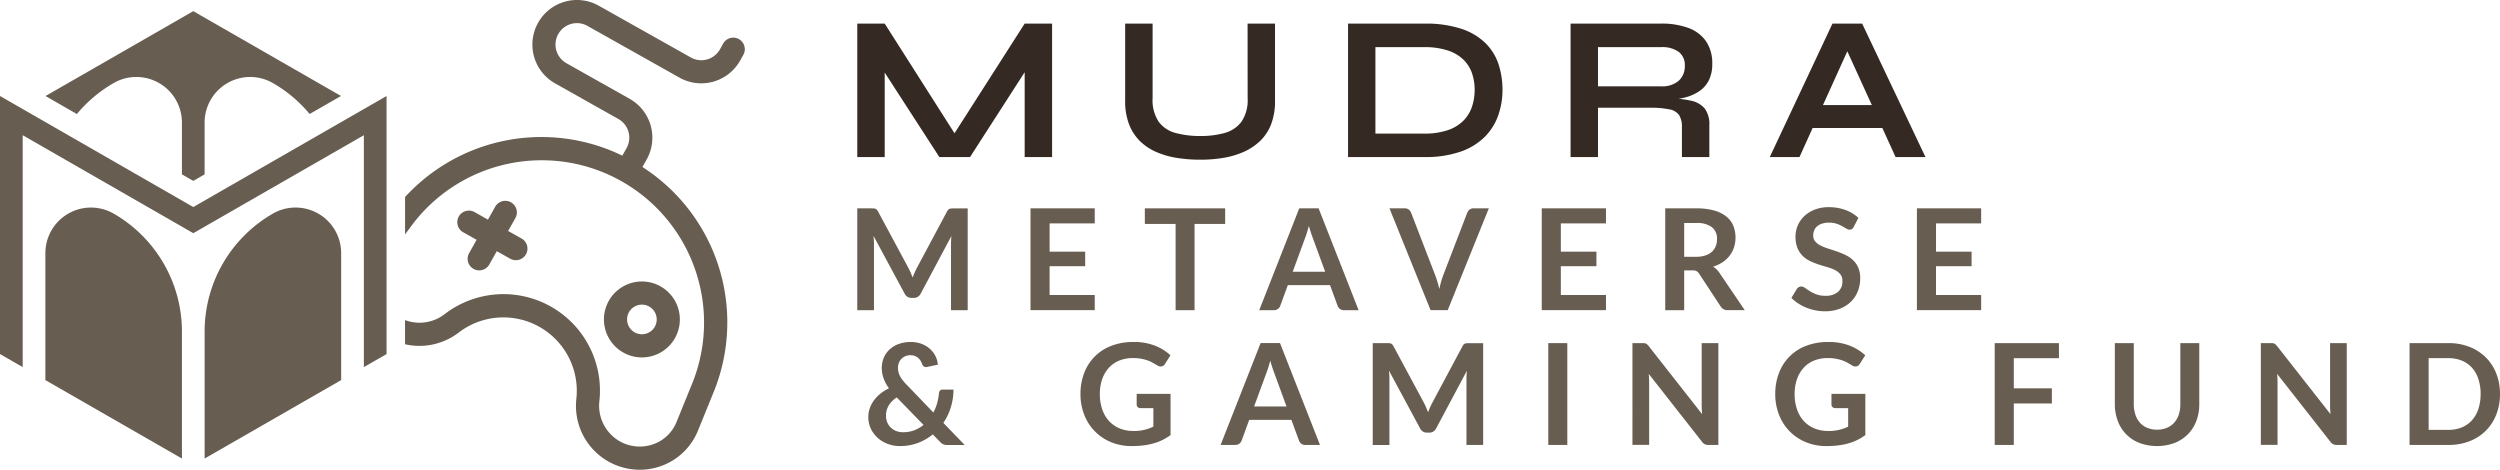 <svg id="Group_1161" data-name="Group 1161" xmlns="http://www.w3.org/2000/svg" xmlns:xlink="http://www.w3.org/1999/xlink" width="302.102" height="56.759" viewBox="0 0 302.102 56.759">
  <defs>
    <clipPath id="clip-path">
      <rect id="Rectangle_818" data-name="Rectangle 818" width="302.102" height="56.759" fill="none"/>
    </clipPath>
  </defs>
  <path id="Path_647" data-name="Path 647" d="M196.935,18.353,188.5,5.1h-3.314V21.227H188.5V11.021l6.6,10.205h3.712l6.6-10.249V21.227h3.315V5.1h-3.315Z" transform="translate(-81.591 -2.249)" fill="#342a23"/>
  <g id="Group_1160" data-name="Group 1160" transform="translate(0 0)">
    <g id="Group_1159" data-name="Group 1159" clip-path="url(#clip-path)">
      <path id="Path_648" data-name="Path 648" d="M257.851,14.1a4.651,4.651,0,0,1-.76,2.879,3.806,3.806,0,0,1-2.043,1.345,10.757,10.757,0,0,1-2.9.361,11.214,11.214,0,0,1-2.976-.361,3.736,3.736,0,0,1-2.056-1.345,4.706,4.706,0,0,1-.748-2.879v-9H243.05v9.345a7.749,7.749,0,0,0,.46,2.791,5.737,5.737,0,0,0,1.284,2.018,6.528,6.528,0,0,0,1.955,1.333,10.047,10.047,0,0,0,2.505.736,17.96,17.96,0,0,0,2.889.224,16.958,16.958,0,0,0,2.8-.224,10.044,10.044,0,0,0,2.466-.736,6.891,6.891,0,0,0,1.981-1.333,5.572,5.572,0,0,0,1.31-2.018,7.76,7.76,0,0,0,.461-2.791V5.1h-3.315Z" transform="translate(-107.086 -2.249)" fill="#342a23"/>
      <path id="Path_649" data-name="Path 649" d="M307.861,7.508a7.511,7.511,0,0,0-2.9-1.758,13.688,13.688,0,0,0-4.536-.648H291.2V21.226h9.22a12.886,12.886,0,0,0,4.4-.66,7.7,7.7,0,0,0,2.916-1.794,6.96,6.96,0,0,0,1.619-2.6,9.265,9.265,0,0,0,.511-3.064,9.951,9.951,0,0,0-.462-3.041,6.379,6.379,0,0,0-1.545-2.554M306.2,15.071a4.406,4.406,0,0,1-1,1.7,4.784,4.784,0,0,1-1.882,1.183,8.674,8.674,0,0,1-2.978.437h-5.831V7.945h5.831a8.927,8.927,0,0,1,2.978.423,4.823,4.823,0,0,1,1.882,1.146,4.221,4.221,0,0,1,1,1.644,6.275,6.275,0,0,1,.3,1.945,6.5,6.5,0,0,1-.3,1.968" transform="translate(-128.302 -2.248)" fill="#342a23"/>
      <path id="Path_650" data-name="Path 650" d="M354.88,13.227a3.424,3.424,0,0,0,1.109-1.3,4.312,4.312,0,0,0,.4-1.943,4.68,4.68,0,0,0-.773-2.779,4.465,4.465,0,0,0-2.155-1.595,9.375,9.375,0,0,0-3.252-.511H339.268V21.227h3.314V15.271h6.254a11.036,11.036,0,0,1,2.405.2,1.8,1.8,0,0,1,1.159.71,2.682,2.682,0,0,1,.323,1.433v3.613h3.315V17.389a3.154,3.154,0,0,0-.561-2.031,2.952,2.952,0,0,0-1.683-.947,10.655,10.655,0,0,0-1.466-.216,9.273,9.273,0,0,0,.919-.207,5.346,5.346,0,0,0,1.632-.761m-2.542-1.22a3.05,3.05,0,0,1-2.131.673h-7.625V7.945h7.625a3.41,3.41,0,0,1,2.131.573,1.989,1.989,0,0,1,.736,1.67,2.345,2.345,0,0,1-.736,1.819" transform="translate(-149.479 -2.249)" fill="#342a23"/>
      <path id="Path_651" data-name="Path 651" d="M389.874,5.1,382.3,21.227h3.588l1.591-3.513H395.9l1.6,3.513h3.613L393.462,5.1Zm-1.145,9.844,2.941-6.495,2.963,6.495Z" transform="translate(-168.438 -2.249)" fill="#342a23"/>
      <path id="Path_652" data-name="Path 652" d="M191.631,52.773q.123.294.242.591.119-.306.247-.6t.272-.57l3.642-6.816a.945.945,0,0,1,.141-.2.436.436,0,0,1,.162-.111.722.722,0,0,1,.2-.043c.073-.006.162-.008.264-.008h1.727V57.313h-2.017V49.365q0-.222.013-.486c.008-.176.021-.355.039-.536l-3.719,6.978a.977.977,0,0,1-.332.37.862.862,0,0,1-.477.132h-.315a.86.86,0,0,1-.477-.132.983.983,0,0,1-.332-.37l-3.77-7q.034.281.047.549c.008.178.013.344.013.5v7.948h-2.017V45.008h1.728q.153,0,.263.008a.722.722,0,0,1,.2.043.486.486,0,0,1,.166.111.857.857,0,0,1,.144.2l3.676,6.833q.144.273.268.566" transform="translate(-81.591 -19.83)" fill="#675d50"/>
      <path id="Path_653" data-name="Path 653" d="M230.369,45.008v1.821h-5.455v3.413h4.3V52h-4.3v3.481h5.455v1.829h-7.761V45.008Z" transform="translate(-98.079 -19.83)" fill="#675d50"/>
      <path id="Path_654" data-name="Path 654" d="M257.007,45.008v1.881h-3.7V57.313h-2.289V46.889H247.3V45.008Z" transform="translate(-108.957 -19.83)" fill="#675d50"/>
      <path id="Path_655" data-name="Path 655" d="M284.026,57.314h-1.771a.777.777,0,0,1-.489-.149.845.845,0,0,1-.276-.37l-.919-2.511h-5.1l-.919,2.511a.811.811,0,0,1-.268.357.755.755,0,0,1-.489.162h-1.778l4.833-12.306h2.341Zm-7.965-4.647h3.923l-1.5-4.093c-.068-.181-.143-.4-.225-.643s-.163-.515-.243-.8q-.119.435-.234.809c-.076.25-.152.468-.225.656Z" transform="translate(-119.849 -19.83)" fill="#675d50"/>
      <path id="Path_656" data-name="Path 656" d="M300.146,45.008h1.847a.771.771,0,0,1,.485.145.884.884,0,0,1,.28.374l2.894,7.506c.1.244.189.512.276.8s.172.6.251.924a10.539,10.539,0,0,1,.486-1.728l2.885-7.506a.878.878,0,0,1,.271-.357.737.737,0,0,1,.486-.162h1.847l-4.97,12.305h-2.069Z" transform="translate(-132.242 -19.83)" fill="#675d50"/>
      <path id="Path_657" data-name="Path 657" d="M340.8,45.008v1.821h-5.455v3.413h4.3V52h-4.3v3.481H340.8v1.829h-7.761V45.008Z" transform="translate(-146.732 -19.83)" fill="#675d50"/>
      <path id="Path_658" data-name="Path 658" d="M362.007,52.505v4.808h-2.289V45.008h3.753a7.845,7.845,0,0,1,2.158.26,4.117,4.117,0,0,1,1.472.727,2.8,2.8,0,0,1,.842,1.119,3.921,3.921,0,0,1,.085,2.608,3.388,3.388,0,0,1-.528,1,3.55,3.55,0,0,1-.851.792,4.491,4.491,0,0,1-1.154.545,2.259,2.259,0,0,1,.749.706l3.081,4.545h-2.059a1.008,1.008,0,0,1-.507-.119,1.04,1.04,0,0,1-.353-.341l-2.587-3.94a.911.911,0,0,0-.319-.315,1.117,1.117,0,0,0-.515-.093Zm0-1.642h1.43a3.541,3.541,0,0,0,1.128-.162,2.185,2.185,0,0,0,.792-.447,1.8,1.8,0,0,0,.464-.676,2.348,2.348,0,0,0,.153-.86,1.749,1.749,0,0,0-.616-1.438,2.955,2.955,0,0,0-1.886-.5h-1.463Z" transform="translate(-158.489 -19.83)" fill="#675d50"/>
      <path id="Path_659" data-name="Path 659" d="M394.5,47.139a.628.628,0,0,1-.217.263.541.541,0,0,1-.293.077.74.74,0,0,1-.383-.132c-.142-.087-.309-.186-.5-.293a4.164,4.164,0,0,0-.677-.294,2.849,2.849,0,0,0-.915-.132,2.665,2.665,0,0,0-.83.115,1.753,1.753,0,0,0-.6.319,1.278,1.278,0,0,0-.361.489,1.6,1.6,0,0,0-.119.625,1.091,1.091,0,0,0,.242.723,2.026,2.026,0,0,0,.643.493,6,6,0,0,0,.911.366q.51.161,1.042.344a10.193,10.193,0,0,1,1.043.426,3.6,3.6,0,0,1,.911.613,2.775,2.775,0,0,1,.642.906,3.146,3.146,0,0,1,.243,1.3,4.254,4.254,0,0,1-.285,1.562,3.6,3.6,0,0,1-.834,1.268,3.927,3.927,0,0,1-1.34.851,4.935,4.935,0,0,1-1.812.311,5.88,5.88,0,0,1-1.157-.115,6.1,6.1,0,0,1-1.093-.328,5.674,5.674,0,0,1-.979-.511,4.814,4.814,0,0,1-.813-.663l.664-1.1a.852.852,0,0,1,.225-.2.557.557,0,0,1,.294-.081.816.816,0,0,1,.459.174q.247.175.583.388a4.5,4.5,0,0,0,.792.387,3.057,3.057,0,0,0,1.094.175,2.244,2.244,0,0,0,1.515-.464,1.667,1.667,0,0,0,.536-1.332,1.232,1.232,0,0,0-.243-.791,1.966,1.966,0,0,0-.642-.515,4.812,4.812,0,0,0-.911-.353q-.511-.144-1.038-.315a9.079,9.079,0,0,1-1.038-.408,3.364,3.364,0,0,1-.911-.622,2.83,2.83,0,0,1-.642-.957,3.648,3.648,0,0,1-.243-1.417,3.39,3.39,0,0,1,1.051-2.442,3.863,3.863,0,0,1,1.264-.792,4.6,4.6,0,0,1,1.71-.3,5.748,5.748,0,0,1,2.008.341,4.541,4.541,0,0,1,1.566.953Z" transform="translate(-170.493 -19.723)" fill="#675d50"/>
      <path id="Path_660" data-name="Path 660" d="M421.848,45.008v1.821h-5.455v3.413h4.3V52h-4.3v3.481h5.455v1.829h-7.761V45.008Z" transform="translate(-182.444 -19.83)" fill="#675d50"/>
      <path id="Path_661" data-name="Path 661" d="M192.678,73.874a3.69,3.69,0,0,1,1.34.23,3.234,3.234,0,0,1,1.013.613,2.928,2.928,0,0,1,.663.877,2.814,2.814,0,0,1,.285,1.021l-1.336.281a.174.174,0,0,1-.055.008h-.055a.436.436,0,0,1-.26-.081.538.538,0,0,1-.183-.251,2.265,2.265,0,0,0-.2-.421,1.432,1.432,0,0,0-.289-.349,1.346,1.346,0,0,0-.4-.238,1.452,1.452,0,0,0-.528-.09,1.573,1.573,0,0,0-.638.124,1.444,1.444,0,0,0-.477.332,1.423,1.423,0,0,0-.3.485,1.667,1.667,0,0,0-.1.583,2.108,2.108,0,0,0,.23.971,3.038,3.038,0,0,0,.311.489,6.161,6.161,0,0,0,.472.541l3.268,3.4a5.952,5.952,0,0,0,.451-1.132,6.292,6.292,0,0,0,.222-1.208.512.512,0,0,1,.128-.315.4.4,0,0,1,.307-.119h1.319a7.407,7.407,0,0,1-.323,2.144,6.942,6.942,0,0,1-.9,1.881l2.579,2.672h-2.06a2.125,2.125,0,0,1-.285-.017.931.931,0,0,1-.234-.064,1,1,0,0,1-.213-.123,1.576,1.576,0,0,1-.212-.2l-.851-.877a6.434,6.434,0,0,1-1.816,1.038,6.136,6.136,0,0,1-2.167.374,4.128,4.128,0,0,1-1.4-.242,3.81,3.81,0,0,1-1.217-.7,3.556,3.556,0,0,1-.864-1.11,3.226,3.226,0,0,1-.328-1.468,3.137,3.137,0,0,1,.188-1.085,3.654,3.654,0,0,1,.519-.957,4.27,4.27,0,0,1,.787-.8,5.189,5.189,0,0,1,1-.613,4.961,4.961,0,0,1-.66-1.246,3.718,3.718,0,0,1-.209-1.213,3.17,3.17,0,0,1,.234-1.212,2.836,2.836,0,0,1,.681-1,3.28,3.28,0,0,1,1.093-.677,4.025,4.025,0,0,1,1.464-.251m-2.962,8.885a2.1,2.1,0,0,0,.162.842,1.842,1.842,0,0,0,.443.634,1.991,1.991,0,0,0,.651.4,2.2,2.2,0,0,0,.787.14,3.826,3.826,0,0,0,1.366-.234,4.026,4.026,0,0,0,1.128-.651l-3.234-3.318a2.923,2.923,0,0,0-.992,1,2.392,2.392,0,0,0-.31,1.191" transform="translate(-82.646 -32.548)" fill="#675d50"/>
      <path id="Path_662" data-name="Path 662" d="M239.766,84.632a5.738,5.738,0,0,0,1.349-.14,5.675,5.675,0,0,0,1.094-.388V81.866h-1.54a.481.481,0,0,1-.349-.124.4.4,0,0,1-.128-.3V80.147h4.093v4.978a6.755,6.755,0,0,1-.974.591,6.184,6.184,0,0,1-1.081.413,8.3,8.3,0,0,1-1.23.243,11.608,11.608,0,0,1-1.413.081,6.417,6.417,0,0,1-2.476-.468,5.811,5.811,0,0,1-3.246-3.293,6.735,6.735,0,0,1-.464-2.528,6.948,6.948,0,0,1,.451-2.545,5.6,5.6,0,0,1,3.293-3.285,7.294,7.294,0,0,1,2.656-.459,6.914,6.914,0,0,1,2.608.447,6.009,6.009,0,0,1,1.868,1.161l-.664,1.038a.59.59,0,0,1-.519.315.768.768,0,0,1-.417-.136q-.273-.161-.558-.323a3.694,3.694,0,0,0-.63-.281,5.037,5.037,0,0,0-.774-.2,5.661,5.661,0,0,0-.991-.077,4.245,4.245,0,0,0-1.646.306,3.487,3.487,0,0,0-1.255.877,3.964,3.964,0,0,0-.8,1.37,5.38,5.38,0,0,0-.281,1.787,5.571,5.571,0,0,0,.3,1.894,3.974,3.974,0,0,0,.834,1.4,3.586,3.586,0,0,0,1.277.872,4.227,4.227,0,0,0,1.617.3" transform="translate(-102.835 -32.549)" fill="#675d50"/>
      <path id="Path_663" data-name="Path 663" d="M275.682,86.424h-1.77a.774.774,0,0,1-.49-.149.844.844,0,0,1-.276-.37l-.919-2.511h-5.1L266.21,85.9a.811.811,0,0,1-.268.357.754.754,0,0,1-.489.162h-1.778l4.833-12.306h2.341Zm-7.965-4.647h3.923l-1.5-4.093c-.068-.181-.143-.4-.225-.643s-.163-.515-.243-.8q-.119.435-.234.809c-.076.25-.152.468-.225.656Z" transform="translate(-116.173 -32.656)" fill="#675d50"/>
      <path id="Path_664" data-name="Path 664" d="M302.979,81.883q.123.294.242.591.119-.306.247-.6t.272-.57l3.642-6.816a.943.943,0,0,1,.141-.2.432.432,0,0,1,.162-.111.721.721,0,0,1,.2-.043c.073-.006.162-.008.264-.008h1.727V86.423h-2.017V78.475q0-.222.013-.486c.008-.176.021-.355.039-.536l-3.719,6.978a.977.977,0,0,1-.332.37.861.861,0,0,1-.477.132h-.315a.86.86,0,0,1-.477-.132.983.983,0,0,1-.332-.37l-3.77-7q.034.281.047.549c.008.178.013.344.013.5v7.948h-2.017V74.118h1.728q.153,0,.263.008a.721.721,0,0,1,.2.043.486.486,0,0,1,.166.111.859.859,0,0,1,.144.2l3.676,6.833q.144.273.268.566" transform="translate(-130.65 -32.656)" fill="#675d50"/>
      <rect id="Rectangle_817" data-name="Rectangle 817" width="2.298" height="12.305" transform="translate(187.097 41.463)" fill="#675d50"/>
      <path id="Path_665" data-name="Path 665" d="M354.091,74.13a.619.619,0,0,1,.183.051.631.631,0,0,1,.157.111,1.8,1.8,0,0,1,.171.192l6.459,8.229q-.034-.3-.046-.583C361,81.94,361,81.763,361,81.6v-7.48h2.017V86.423h-1.183a1.053,1.053,0,0,1-.451-.085,1,1,0,0,1-.349-.306l-6.434-8.2c.017.182.03.362.038.54s.013.342.013.489v7.557h-2.017V74.118h1.2a2.159,2.159,0,0,1,.256.012" transform="translate(-155.368 -32.656)" fill="#675d50"/>
      <path id="Path_666" data-name="Path 666" d="M389.852,84.632a5.738,5.738,0,0,0,1.349-.14,5.675,5.675,0,0,0,1.094-.388V81.866h-1.54a.481.481,0,0,1-.349-.124.4.4,0,0,1-.128-.3V80.147h4.093v4.978a6.759,6.759,0,0,1-.974.591,6.183,6.183,0,0,1-1.081.413,8.3,8.3,0,0,1-1.23.243,11.608,11.608,0,0,1-1.413.081,6.417,6.417,0,0,1-2.477-.468,5.811,5.811,0,0,1-3.246-3.293,6.735,6.735,0,0,1-.464-2.528,6.948,6.948,0,0,1,.451-2.545,5.6,5.6,0,0,1,3.293-3.285,7.294,7.294,0,0,1,2.656-.459,6.919,6.919,0,0,1,2.608.447,6.013,6.013,0,0,1,1.868,1.161l-.664,1.038a.59.59,0,0,1-.519.315.768.768,0,0,1-.417-.136q-.273-.161-.558-.323a3.7,3.7,0,0,0-.63-.281,5.039,5.039,0,0,0-.774-.2,5.662,5.662,0,0,0-.991-.077,4.245,4.245,0,0,0-1.646.306,3.488,3.488,0,0,0-1.255.877,3.964,3.964,0,0,0-.8,1.37,5.379,5.379,0,0,0-.281,1.787,5.584,5.584,0,0,0,.3,1.894,3.974,3.974,0,0,0,.833,1.4,3.586,3.586,0,0,0,1.277.872,4.227,4.227,0,0,0,1.617.3" transform="translate(-168.962 -32.549)" fill="#675d50"/>
      <path id="Path_667" data-name="Path 667" d="M438.65,74.118v1.821h-5.455v3.642h4.6v1.83h-4.6v5.012h-2.306V74.118Z" transform="translate(-189.846 -32.656)" fill="#675d50"/>
      <path id="Path_668" data-name="Path 668" d="M461.938,84.577a3.023,3.023,0,0,0,1.188-.222,2.467,2.467,0,0,0,.884-.621,2.715,2.715,0,0,0,.553-.97,4,4,0,0,0,.192-1.277v-7.37h2.289v7.37a5.687,5.687,0,0,1-.353,2.029,4.588,4.588,0,0,1-1.018,1.609,4.641,4.641,0,0,1-1.608,1.056,6.173,6.173,0,0,1-4.255,0,4.5,4.5,0,0,1-2.616-2.664,5.676,5.676,0,0,1-.354-2.029v-7.37h2.289v7.361a3.978,3.978,0,0,0,.192,1.277,2.783,2.783,0,0,0,.548.974,2.4,2.4,0,0,0,.881.625,3.021,3.021,0,0,0,1.187.222" transform="translate(-201.281 -32.656)" fill="#675d50"/>
      <path id="Path_669" data-name="Path 669" d="M489.832,74.13a.618.618,0,0,1,.183.051.63.63,0,0,1,.157.111,1.8,1.8,0,0,1,.171.192l6.459,8.229q-.034-.3-.046-.583c-.009-.19-.013-.367-.013-.531v-7.48h2.017V86.423h-1.183a1.052,1.052,0,0,1-.451-.085,1,1,0,0,1-.349-.306l-6.434-8.2c.017.182.03.362.038.54s.013.342.013.489v7.557h-2.017V74.118h1.2a2.16,2.16,0,0,1,.256.012" transform="translate(-215.175 -32.656)" fill="#675d50"/>
      <path id="Path_670" data-name="Path 670" d="M531.432,80.271a6.659,6.659,0,0,1-.451,2.485,5.574,5.574,0,0,1-3.234,3.217,6.9,6.9,0,0,1-2.545.451h-4.7V74.118h4.7a6.845,6.845,0,0,1,2.545.455,5.756,5.756,0,0,1,1.966,1.268,5.659,5.659,0,0,1,1.268,1.945,6.659,6.659,0,0,1,.451,2.485m-2.341,0a5.641,5.641,0,0,0-.272-1.817,3.851,3.851,0,0,0-.774-1.362,3.343,3.343,0,0,0-1.221-.855,4.2,4.2,0,0,0-1.622-.3h-2.391V84.6H525.2a4.2,4.2,0,0,0,1.622-.3,3.35,3.35,0,0,0,1.221-.855,3.856,3.856,0,0,0,.774-1.362,5.643,5.643,0,0,0,.272-1.817" transform="translate(-229.331 -32.656)" fill="#675d50"/>
      <path id="Path_671" data-name="Path 671" d="M132.8,69.39a4.557,4.557,0,0,0,2.24.591,4.612,4.612,0,0,0,1.246-.172,4.587,4.587,0,1,0-3.486-.418m.687-4.876a1.79,1.79,0,1,1,3.121,1.754h0a1.791,1.791,0,0,1-2.437.683,1.794,1.794,0,0,1-.684-2.438" transform="translate(-57.48 -26.79)" fill="#675d50"/>
      <path id="Path_672" data-name="Path 672" d="M106.031,44.778a1.4,1.4,0,0,0-2.618-.686l-.877,1.561-1.56-.877a1.4,1.4,0,1,0-1.37,2.438l1.56.877-.878,1.561a1.4,1.4,0,1,0,2.439,1.371l.877-1.561,1.56.877a1.4,1.4,0,1,0,1.37-2.438l-1.56-.877.878-1.56a1.4,1.4,0,0,0,.179-.685" transform="translate(-43.571 -19.112)" fill="#675d50"/>
      <path id="Path_673" data-name="Path 673" d="M127.845,4.724a1.4,1.4,0,0,0-1.9.534l-.391.7a2.587,2.587,0,0,1-3.523.987L110.909.691a5.384,5.384,0,0,0-5.277,9.387l7.644,4.3a2.59,2.59,0,0,1,.987,3.524l-.51.907a22.353,22.353,0,0,0-26.254,5v4.517l.888-1.2a19.616,19.616,0,0,1,33.879,19.044L120.3,51a4.691,4.691,0,0,1-2.838,2.691,4.9,4.9,0,0,1-4.017-.362,4.952,4.952,0,0,1-2.46-4.888,11.66,11.66,0,0,0-18.677-10.5,4.976,4.976,0,0,1-4.812.74V41.6a7.791,7.791,0,0,0,6.52-1.44,8.873,8.873,0,0,1,14.19,7.977,7.707,7.707,0,0,0,7.654,8.626,7.657,7.657,0,0,0,2.526-.428,7.548,7.548,0,0,0,4.5-4.278l1.962-4.825a22.311,22.311,0,0,0-8.665-27.051l.51-.908a5.387,5.387,0,0,0-2.055-7.332L107,7.639a2.587,2.587,0,1,1,2.536-4.511l11.118,6.25a5.384,5.384,0,0,0,7.333-2.055l.39-.695a1.4,1.4,0,0,0-.534-1.9" transform="translate(-38.551 0)" fill="#675d50"/>
      <path id="Path_674" data-name="Path 674" d="M0,20.742V51.922L2.741,53.5V25.477l20.615,11.84L43.97,25.477V53.5l2.74-1.574V20.742L23.355,34.158Z" transform="translate(0 -9.139)" fill="#675d50"/>
      <path id="Path_675" data-name="Path 675" d="M18.047,45.559A5.508,5.508,0,0,0,9.8,50.335V65.678l16.5,9.48V59.815a16.44,16.44,0,0,0-8.252-14.256" transform="translate(-4.316 -19.747)" fill="#675d50"/>
      <path id="Path_676" data-name="Path 676" d="M52.452,45.559A16.44,16.44,0,0,0,44.2,59.815V75.157l16.5-9.48V50.335a5.508,5.508,0,0,0-8.251-4.776" transform="translate(-19.474 -19.747)" fill="#675d50"/>
      <path id="Path_677" data-name="Path 677" d="M18,11.137l.1-.059a5.506,5.506,0,0,1,8.217,4.793v6.261l1.371.788,1.371-.788V15.871a5.507,5.507,0,0,1,8.217-4.793l.1.059a16.416,16.416,0,0,1,4.375,3.7l3.788-2.176L27.688,2.411,9.835,12.665l3.788,2.176A16.419,16.419,0,0,1,18,11.137" transform="translate(-4.333 -1.062)" fill="#675d50"/>
    </g>
  </g>
</svg>
